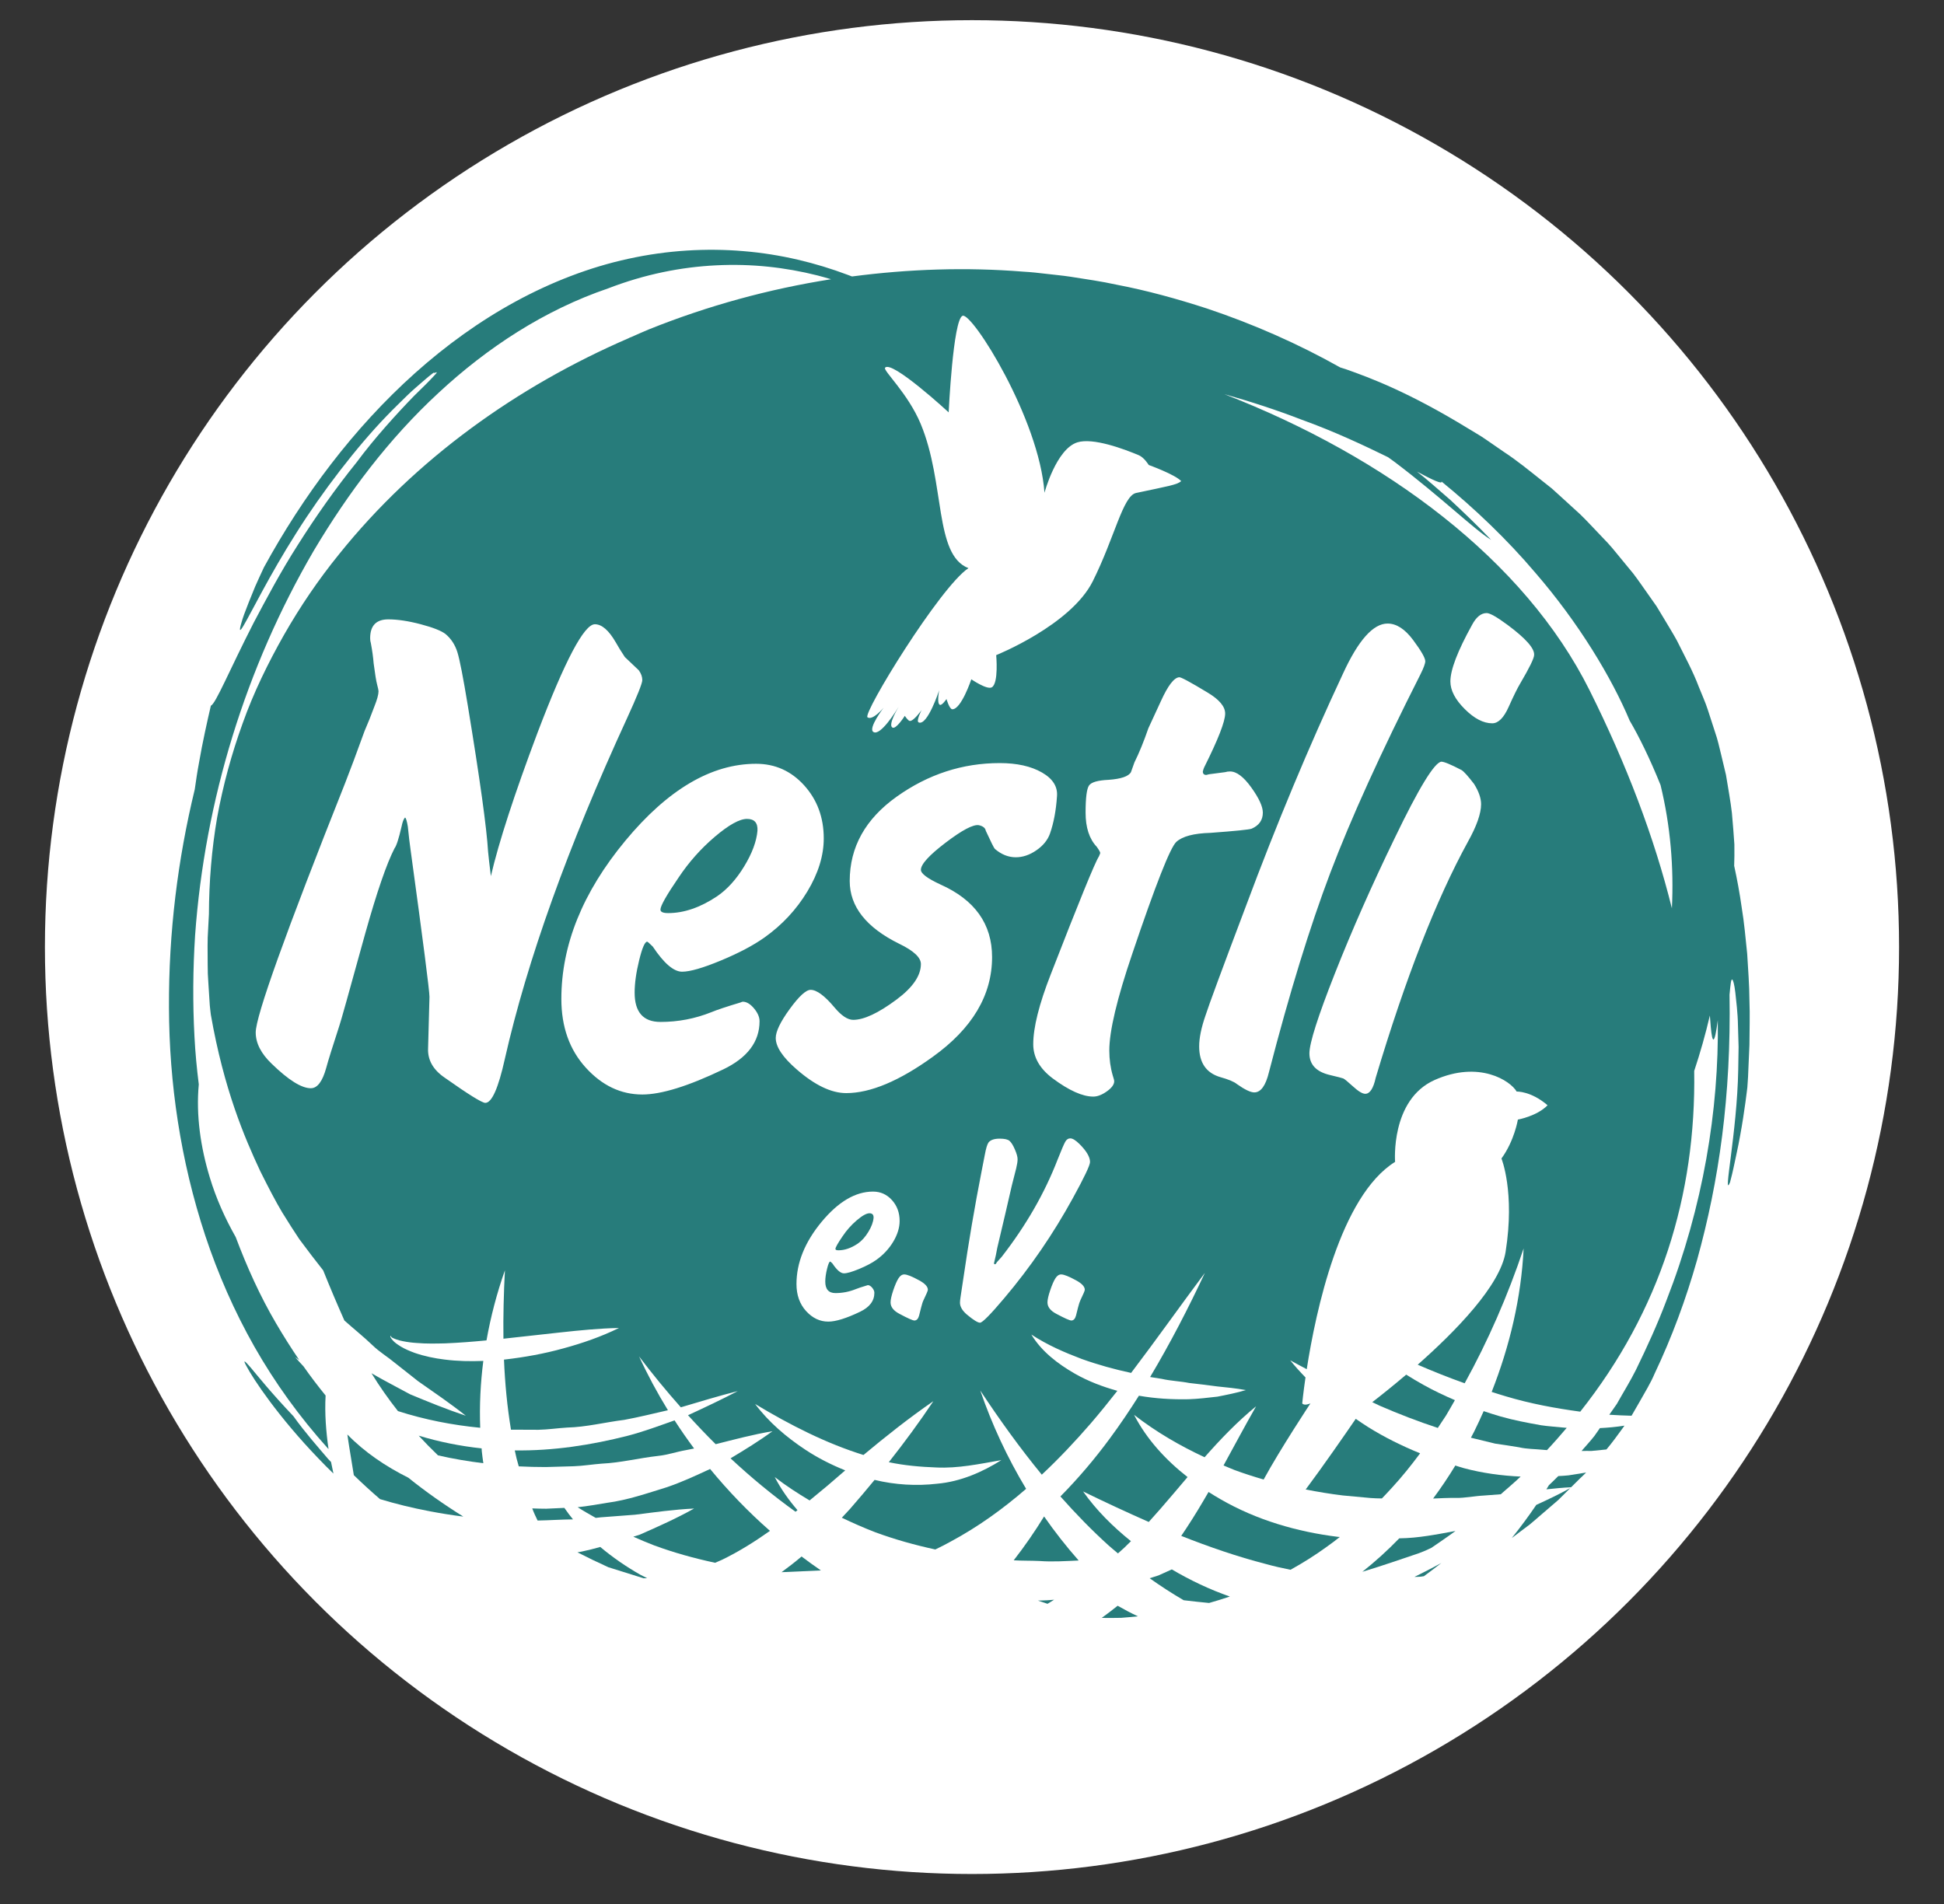 <?xml version="1.0" encoding="UTF-8"?>
<svg xmlns="http://www.w3.org/2000/svg" id="Ebene_1" data-name="Ebene 1" width="184.47mm" height="180.717mm" viewBox="0 0 522.906 512.267">
  <rect x="0" y="0" width="522.906" height="512.267" fill="#333333" stroke="none"/>
  <defs>
    <style>
      .cls-1 {
        fill: #277c7b;
      }

      .cls-1, .cls-2 {
        stroke-width: 0px;
      }

      .cls-2 {
        fill: #fff;
      }
    </style>
  </defs>
  <circle class="cls-2" cx="261.453" cy="254.798" r="249.371"></circle>
  <g>
    <g>
      <path class="cls-1" d="m191.008,395.204c-3.849,1.784-7.73,3.596-11.779,4.95-5.199,1.603-10.399,3.42-15.868,4.143-2.655.421-5.3.923-7.98,1.193,1.599,1.032,3.233,1.949,4.865,2.872.924-.111,1.849-.217,2.786-.261l7.803-.594c5.184-.653,10.4-1.401,15.86-1.658-4.689,2.632-9.608,4.824-14.578,7.012-.586.184-1.175.376-1.762.564,1.839.806,3.683,1.599,5.543,2.315,5.393,1.99,10.891,3.506,16.456,4.699.636-.294,1.303-.53,1.931-.839,4.438-2.157,8.675-4.811,12.824-7.745-5.833-5.119-11.208-10.702-16.102-16.652Z"></path>
      <path class="cls-1" d="m328.324,403.355c-1.096-.625-2.176-1.286-3.243-1.965-1.908,3.302-3.872,6.586-6.008,9.816-.434.674-.895,1.333-1.341,2.001,7.542,2.978,15.083,5.583,22.74,7.556,2.207.612,4.427,1.119,6.655,1.557,3.336-1.845,6.565-3.877,9.661-6.117,1.233-.856,2.417-1.779,3.601-2.702l-.516-.04c-10.984-1.353-21.913-4.535-31.549-10.106Z"></path>
      <path class="cls-1" d="m296.35,435.269c1.742.036,3.488.009,5.233-.019,1.503-.112,3-.25,4.492-.407-1.859-.87-3.668-1.825-5.444-2.845-1.402,1.124-2.828,2.216-4.282,3.271Z"></path>
      <path class="cls-1" d="m210.225,422.968l10.548-.469.046.002c-1.77-1.208-3.502-2.463-5.21-3.752-1.729,1.468-3.531,2.869-5.384,4.219Z"></path>
      <path class="cls-1" d="m161.46,416.182c-1.633.459-3.273.89-4.937,1.23-.398.071-.797.147-1.196.221,2.725,1.385,5.486,2.729,8.306,4.003l9.504,2.977.934-.042c-.627-.338-1.292-.601-1.908-.958-3.766-2.15-7.382-4.635-10.704-7.432Z"></path>
      <path class="cls-1" d="m279.207,430.617l2.559.86c.598-.357,1.186-.73,1.779-1.097-1.254.116-2.512.201-3.779.214-.185.007-.372.016-.558.023Z"></path>
      <path class="cls-1" d="m311.611,423.842c-.788.246-1.58.504-2.371.759,2.964,2.114,6.015,4.081,9.14,5.909.048.007.098.016.146.022,2.239.271,4.47.509,6.693.719,1.883-.527,3.747-1.103,5.59-1.73-5.463-1.907-10.677-4.389-15.61-7.3-1.197.537-2.382,1.089-3.588,1.62Z"></path>
      <path class="cls-1" d="m88.298,392.548c-2.956-3.466-6.232-7.15-9.383-11.555-6.09-6.406-9.568-10.798-11.42-12.995-1.867-2.196-2.156-2.2-1.219-.498,1.769,3.427,8.615,13.708,19.374,24.87,1.283,1.36,2.637,2.72,4.04,4.073-.232-1.036-.444-2.076-.647-3.119-.255-.266-.487-.505-.745-.775Z"></path>
      <path class="cls-1" d="m129.544,389.662c-5.735-.617-11.411-1.744-16.922-3.423,1.666,1.814,3.398,3.578,5.184,5.3,4.047.929,8.118,1.615,12.205,2.115-.138-1.063-.315-2.124-.413-3.188-.026-.269-.03-.535-.054-.804Z"></path>
      <path class="cls-1" d="m146.892,405.897c-1.239-.002-2.482-.036-3.723-.085.41,1.118.916,2.193,1.435,3.261,3.154-.054,6.323-.279,9.521-.309-.817-1.001-1.588-2.033-2.32-3.092l-4.912.225Z"></path>
      <path class="cls-1" d="m176.997,391.69c2.577-.253,5.01-1.131,7.566-1.567l2.14-.426c-1.838-2.472-3.592-4.997-5.259-7.575-4.137,1.471-8.271,3.016-12.538,4.131-9.885,2.52-20.114,4.098-30.438,3.953.285,1.453.642,2.886,1.073,4.295,2.423.12,4.852.182,7.283.181l7.515-.214c2.508-.091,5.005-.514,7.526-.703,5.065-.226,10.011-1.508,15.132-2.074Z"></path>
      <path class="cls-1" d="m93.437,385.924c.188,1.239.351,2.479.561,3.718l1.175,7.222c2.272,2.215,4.627,4.36,7.045,6.45,4.321,1.305,8.696,2.372,13.115,3.215l.022-.019.204.064c3.004.569,6.025,1.059,9.07,1.438-5.114-3.175-10.065-6.659-14.808-10.467-6.058-3.022-11.739-6.843-16.384-11.621Z"></path>
      <path class="cls-1" d="m272.673,419.772c2.281.144,4.584.08,6.875.185,3.521.27,7.047.027,10.599-.129-3.345-3.785-6.446-7.744-9.304-11.852-2.497,4.067-5.219,8.009-8.169,11.797Z"></path>
      <path class="cls-1" d="m428.88,386.305c-1.091,1.403-2.312,2.701-3.47,4.052.897-.005,1.783-.027,2.689-.006l4.008-.398c1.527-1.807,2.91-3.717,4.285-5.615.188-.264.374-.527.561-.792-2.186.346-4.393.552-6.606.662-.497.696-.965,1.404-1.467,2.097Z"></path>
      <path class="cls-1" d="m419.154,397.112c-.835.833-1.672,1.662-2.533,2.47-.225.365-.441.735-.667,1.099,2.19-.236,4.396-.45,6.652-.564.789-.783,1.5-1.492,2.336-2.319.542-.522,1.108-1.016,1.622-1.555l.072-.079c-1.576.252-3.147.502-4.736.755-.91.104-1.83.142-2.748.193Z"></path>
      <path class="cls-1" d="m406.638,413.79c.81-.613,1.582-1.197,2.465-1.868.752-.557,1.523-1.148,2.33-1.75.783-.625,1.563-1.337,2.394-2.041,1.65-1.417,3.423-2.947,5.331-4.59.998-.992,2.144-2.127,3.23-3.205-2.975,1.644-6.045,3.115-9.152,4.53-2.069,3.058-4.277,6.032-6.598,8.925Z"></path>
      <path class="cls-1" d="m382.156,424.177c.28-.043.568-.08.85-.127,1.59-1.156,3.157-2.352,4.713-3.57-2.386,1.319-4.816,2.556-7.262,3.761.568-.016,1.135-.022,1.699-.065Z"></path>
      <path class="cls-1" d="m388.928,380.867c.846-1.363,1.603-2.794,2.417-4.181-2.848-1.22-5.648-2.545-8.351-4.051-1.607-.895-3.193-1.83-4.75-2.811-3.707,3.154-6.941,5.718-9.128,7.406.662.302,1.316.648,1.979.945,5.165,2.239,10.378,4.251,15.651,5.986.73-1.095,1.467-2.185,2.182-3.293Z"></path>
      <path class="cls-1" d="m371.709,403.13c.912-.96,1.831-1.915,2.717-2.902,2.689-2.923,5.186-6.024,7.561-9.239-4.847-1.97-9.533-4.284-13.946-7.034-1.146-.711-2.248-1.49-3.368-2.243-2.767,4.042-8.683,12.604-13.468,19.01,3.299.636,6.615,1.196,9.96,1.6l7.482.693c1.016.087,2.039.1,3.062.115Z"></path>
      <path class="cls-1" d="m376.38,413.863c-3.098,3.202-6.408,6.208-9.924,8.998.017-.006.036-.012.054-.017,5.092-1.543,10.229-3.308,15.211-5.001,1.13-.414,2.234-.892,3.301-1.424,2.188-1.504,4.407-2.999,6.487-4.542-4.972.918-9.969,1.931-15.091,1.985-.013,0-.025.002-.038.002Z"></path>
      <path class="cls-1" d="m393.776,394.988c-.781-.21-1.541-.48-2.317-.708-1.849,3.041-3.835,6.007-5.972,8.877,1.988-.095,3.982-.187,5.992-.166,2.58.06,5.105-.518,7.697-.644l4.499-.34c1.808-1.579,3.648-3.147,5.357-4.759-5.157-.236-10.291-.926-15.255-2.26Z"></path>
      <path class="cls-1" d="m408.583,389.365c2.129.498,4.293.454,6.45.676.359.023.72.056,1.08.085,1.855-1.968,3.592-3.974,5.31-5.988-.44-.037-.881-.06-1.32-.112-1.853-.204-3.729-.302-5.568-.587-3.679-.651-7.349-1.341-10.938-2.372-1.516-.438-3.016-.923-4.511-1.423-.812,1.839-1.657,3.665-2.549,5.472-.277.563-.594,1.111-.881,1.671.063.015.125.037.188.052l6.324,1.54c2.136.328,4.277.605,6.414.985Z"></path>
    </g>
    <path class="cls-1" d="m233.87,326.409c-.788,0-1.924.626-3.401,1.882-1.476,1.252-2.751,2.693-3.833,4.316-1.283,1.87-1.917,2.999-1.917,3.393,0,.247.263.371.812.371,1.669,0,3.393-.591,5.163-1.774,1.082-.738,2.04-1.793,2.875-3.173.842-1.376,1.306-2.632,1.407-3.764.046-.835-.325-1.252-1.105-1.252Z"></path>
    <g>
      <path class="cls-1" d="m179.717,245.653c4.254,0,8.637-1.5,13.141-4.504,2.75-1.877,5.192-4.568,7.319-8.073,2.126-3.502,3.315-6.693,3.569-9.573.121-2.126-.817-3.19-2.815-3.19s-4.883,1.595-8.637,4.785c-3.754,3.191-7.009,6.852-9.76,10.981-3.255,4.757-4.883,7.635-4.883,8.634,0,.629.689.939,2.066.939Z"></path>
      <path class="cls-1" d="m470.568,269.057c-.016-4.119-.36-8.29-.602-12.473-.439-4.167-.791-8.364-1.48-12.468-.533-3.811-1.226-7.55-2.021-11.193.053-1.627.094-3.522.055-5.751-.162-2.492-.384-5.33-.666-8.479-.367-3.138-.989-6.545-1.59-10.209-.431-1.808-.883-3.676-1.333-5.592-.479-1.919-.898-3.914-1.591-5.872-.641-1.979-1.297-4.001-1.967-6.067-.656-2.069-1.603-4.075-2.422-6.168-1.582-4.21-3.814-8.282-5.908-12.492-1.131-2.062-2.398-4.072-3.608-6.122l-1.861-3.078-2.069-2.941c-1.393-1.954-2.742-3.957-4.206-5.872-1.523-1.86-3.059-3.712-4.578-5.564-1.48-1.895-3.153-3.593-4.788-5.303-1.646-1.701-3.225-3.45-4.907-5.065-1.718-1.563-3.419-3.118-5.101-4.657-.846-.759-1.685-1.524-2.52-2.283-.87-.693-1.745-1.385-2.607-2.069-3.455-2.75-6.778-5.469-10.185-7.697-1.682-1.155-3.313-2.287-4.907-3.387-1.587-1.116-3.241-2.003-4.772-2.968-16.014-9.802-26.283-13.608-32.895-15.947-.545-.174-1.032-.326-1.532-.482-11.296-6.354-23.327-11.666-35.846-15.857-7.942-2.576-16.049-4.831-24.328-6.414-4.123-.91-8.306-1.488-12.481-2.153-2.097-.316-4.202-.498-6.304-.752-2.109-.257-4.214-.483-6.336-.602-15.264-1.226-30.718-.717-46.033,1.296-.394-.146-.775-.312-1.179-.444-8.531-3.209-17.981-5.544-27.996-6.366-10.004-.855-20.549-.238-30.988,2.057-10.446,2.268-20.716,6.256-30.374,11.519-9.667,5.271-18.724,11.828-27.01,19.236-16.596,14.858-30.117,33.029-40.639,52.256-.886,1.908-1.697,3.637-2.378,5.208-.641,1.579-1.21,2.983-1.709,4.21-.982,2.462-1.635,4.257-1.967,5.481-.708,2.437-.423,2.465.578.771,2.014-3.371,7.012-13.624,14.127-24.826,7.051-11.23,16.346-23.267,24.276-31.49,1.967-2.065,3.878-3.866,5.5-5.488,1.638-1.607,3.177-2.857,4.333-3.886,2.339-2.054,3.542-2.889,2.956-2.177,1.116-.605.942-.253-.102.819-1.013,1.116-2.869,2.964-5.22,5.243-4.563,4.689-10.72,11.456-15.449,17.858-5.805,7.194-11.131,14.804-15.8,22.199-4.725,7.384-8.552,14.669-11.895,20.965-6.502,12.702-10.244,21.894-11.523,22.325,0,0-1.329,5.611-2.433,11.231-.502,2.829-1.068,5.634-1.378,7.752-.317,2.129-.522,3.542-.522,3.542-4.563,18.804-7.036,38.498-6.937,58.722.068,20.213,3.055,41.027,9.785,61.394,3.379,10.178,7.753,20.216,13.217,29.852,5.477,9.628,12.085,18.819,19.73,27.307.061.068.128.13.188.197-.671-4.738-1.058-9.554-.788-14.407-2.063-2.539-4.054-5.14-5.934-7.833-.756-.83-1.55-1.628-2.248-2.509.358.29.741.535,1.105.815-2.178-3.209-4.258-6.492-6.224-9.85-4.324-7.358-7.854-15.198-10.88-23.247-2.882-5.08-5.28-10.428-6.966-16.026-2.47-8.108-3.737-16.714-2.964-25.059-.537-4.265-.941-8.551-1.163-12.851-.487-9.062-.412-18.163.17-27.244,2.607-36.286,13.608-72.081,31.898-103.445,9.259-15.583,20.271-30.2,33.535-42.45,13.189-12.263,28.574-22.33,45.617-28.135,9.912-3.83,19.729-5.773,29.172-6.224,9.445-.47,18.511.538,27.16,2.715,1.24.307,2.458.681,3.683,1.029-16.711,2.629-33.197,7.137-48.998,13.489-1.635.656-3.232,1.417-4.854,2.114l-.171.036.012.034c-.021.009-.043.018-.064.027l.052-.061c-.149.074-.292.156-.441.23-29.843,12.912-57.288,32.41-77.922,58.167-5.5,6.778-10.435,14.048-14.771,21.654-4.314,7.613-8.175,15.515-11.112,23.773-2.987,8.231-5.286,16.715-6.861,25.313-1.488,8.627-2.184,17.344-2.216,26.026,0,0-.087,1.69-.222,4.222-.201,2.537-.129,5.909-.114,9.296-.015,1.713.059,3.395.182,4.977.095,1.587.19,3.075.277,4.342.067,1.278.15,2.342.253,3.074.087.732.138,1.148.138,1.148,3.515,20.087,9.058,33.042,13.296,42.1,2.232,4.49,4.123,8.096,5.864,11.032,1.789,2.905,3.289,5.235,4.634,7.253,2.377,3.206,4.259,5.658,6.424,8.402,1.783,4.446,3.688,8.942,5.704,13.484,2.487,2.233,5.122,4.32,7.562,6.657,1.856,1.812,4.1,3.138,6.098,4.808l6.149,4.855c4.282,3.004,8.634,5.956,12.857,9.307-5.05-1.677-10.004-3.695-14.973-5.762-3.439-1.886-6.982-3.669-10.403-5.671,2.166,3.532,4.55,6.921,7.119,10.183,7.199,2.311,14.624,3.764,22.128,4.489-.228-6.051.077-12.064.834-17.986-3.458.134-6.935.078-10.416-.369-2.699-.325-5.397-.883-8.014-1.781-1.294-.482-2.579-.997-3.778-1.724-.598-.376-1.18-.749-1.71-1.219-.257-.242-.502-.495-.72-.776-.143-.249-.57-.68-.23-.925-.036.534.883.767,1.393.982.589.225,1.219.372,1.836.502,1.251.249,2.514.415,3.787.487,2.533.221,5.097.158,7.646.099,3.679-.151,7.369-.442,11.062-.798,1.145-6.438,2.805-12.749,4.955-18.851-.318,6.179-.482,12.322-.399,18.399l15.248-1.682c5.203-.562,10.442-1.1,15.832-1.203-4.839,2.37-9.881,4.115-15.021,5.504-5.136,1.425-10.399,2.371-15.725,2.984-.061.006-.123.008-.185.014.263,6.388.862,12.682,1.878,18.855l7.389.03c2.572-.051,5.132-.439,7.708-.597,5.183-.127,10.229-1.437,15.396-2.073,3.918-.729,7.808-1.688,11.725-2.591-2.876-4.679-5.471-9.51-7.755-14.465,3.58,4.728,7.331,9.283,11.222,13.674.032-.007.062-.014.094-.021,5.026-1.48,10.047-3.031,15.222-4.337-4.375,2.29-8.86,4.405-13.381,6.492,2.426,2.664,4.897,5.277,7.444,7.793,4.981-1.255,9.981-2.597,15.276-3.49-3.601,2.636-7.416,4.982-11.277,7.294,5.546,5.177,11.371,9.983,17.476,14.372.177-.14.355-.279.532-.42-2.369-2.746-4.463-5.702-6.123-8.915,3.043,2.355,6.191,4.392,9.379,6.294,1.602-1.31,3.204-2.634,4.809-3.978,1.581-1.377,3.179-2.744,4.774-4.111-3.758-1.511-7.369-3.338-10.717-5.553-5.124-3.392-9.853-7.408-13.521-12.307,9.522,5.724,19.094,10.585,29.147,13.719,6.015-5.02,12.192-9.916,18.794-14.474-3.763,5.649-7.788,11.098-11.981,16.414,4.199.888,8.481,1.265,12.783,1.419,5.793.281,11.463-.914,17.498-1.979-5.092,3.209-10.98,5.794-17.241,6.347-5.603.654-11.37.306-16.864-1.027-2.176,2.644-4.382,5.261-6.635,7.839-.713.783-1.447,1.561-2.178,2.341,2.961,1.411,5.946,2.736,8.972,3.898,5.301,1.958,10.705,3.459,16.175,4.643,1.404-.682,2.806-1.369,4.169-2.146,7.244-3.887,13.968-8.719,20.254-14.167-5.058-8.408-9.192-17.297-12.334-26.46,5.21,7.888,10.689,15.498,16.554,22.65,4.612-4.325,8.986-8.96,13.15-13.774,2.459-2.857,4.83-5.804,7.173-8.784-3.961-1.107-7.835-2.565-11.429-4.619-4.578-2.627-8.975-5.982-11.709-10.529,4.357,2.861,8.93,4.82,13.544,6.572,4.348,1.562,8.786,2.784,13.294,3.756,6.696-8.814,13.134-17.934,19.844-26.913-4.469,9.538-9.315,18.923-14.733,28.018l3.117.493c2.435.566,4.939.626,7.412,1.113,2.493.3,5.006.557,7.538.925,2.532.261,5.088.498,7.689.989-2.505.748-5.061,1.254-7.634,1.761-2.579.281-5.183.621-7.794.697-4.444.09-8.924-.173-13.341-.948-2.48,3.922-5.075,7.786-7.86,11.547-4.014,5.453-8.439,10.679-13.257,15.551,4.117,4.648,8.418,9.076,12.971,13.193.819.734,1.671,1.422,2.506,2.134,1.189-1.021,2.354-2.121,3.497-3.289-4.848-3.902-9.286-8.283-12.878-13.381,6.001,2.935,11.843,5.63,17.667,8.212,1.03-1.162,2.062-2.334,3.105-3.491,2.445-2.805,4.877-5.694,7.332-8.59-5.9-4.619-10.999-10.178-14.388-16.738,6.046,4.684,12.423,8.357,18.972,11.404,4.274-4.844,8.777-9.551,13.853-13.703-3.022,5.288-5.851,10.616-8.757,15.911.985.405,1.96.85,2.951,1.231,2.588.956,5.204,1.793,7.836,2.556,4.48-8.223,12.584-20.478,12.584-20.478,0,0-1.658.744-2.207,0,0,0,.256-2.693.878-6.983-1.431-1.48-2.82-2.999-4.108-4.609,1.482.84,2.962,1.582,4.443,2.39,2.433-15.625,8.999-46.571,23.767-55.776,0,0-1.306-16.706,10.648-22.033,11.967-5.314,20.359.194,22.053,3.115,0,0,3.815-.178,8.314,3.684-2.849,2.944-7.989,3.859-7.989,3.859,0,0-.918,5.678-4.416,10.466,0,0,3.68,8.982,1.112,25.138-1.439,9.042-13.391,21.295-23.642,30.34,4.179,1.803,8.383,3.492,12.636,4.994,6.293-11.408,11.589-23.542,15.856-36.267-.638,13.15-3.699,26.178-8.594,38.592,1.294.392,2.57.847,3.875,1.206,6.515,1.946,13.202,3.196,19.951,4.106,21.546-27.193,31.168-58.229,30.651-91.665,1.632-4.912,3.041-9.881,4.212-14.912.09,1.163.173,2.234.248,3.106.412,4.582,1.006,4.918,1.884-1.837.34,24.165-3.993,50.255-13.81,75.382-2.374,6.315-5.207,12.508-8.211,18.689-1.544,3.088-3.411,6.071-5.116,9.126-.663.989-1.374,1.955-2.052,2.936,1.982.13,3.976.218,5.981.271.018-.025.037-.051.055-.077.721-1.259,1.445-2.505,2.161-3.747,1.401-2.501,2.944-4.998,3.993-7.487,4.701-9.916,8.424-20.018,11.428-30.599,5.9-21.198,9.177-44.09,8.729-71.377.277-2.876.408-4.111.693-4.076.253.04.625,1.338.87,3.542.225,2.197.648,5.282.708,8.876.055,1.8.115,3.723.166,5.717-.032,2.003-.06,4.064-.099,6.169-.298,16.833-4.23,34.968-2.22,30.315,0,0,.099-.396.276-1.081.162-.697.452-1.673.681-2.864.487-2.386,1.235-5.56,1.796-8.761,1.183-6.406,1.923-12.904,1.923-12.904.158-1.824.238-3.676.304-5.583.088-1.895.171-3.83.254-5.794.019-3.929.162-7.982,0-12.085ZM247.646,114.018c-3.455-8.246-10.174-14.352-9.58-15.084,1.76-2.169,17.113,12.002,17.113,12.002,0,0,1.172-24.988,3.74-25.978,2.549-.985,20.652,27.743,22.029,47.611,0,0,3.153-11.796,8.864-13.569,4.19-1.303,12.435,1.757,16.507,3.469,1.467.616,2.674,2.628,2.674,2.628,0,0,7.035,2.528,8.738,4.342-1.183,1.011-3.483,1.34-12.145,3.188-3.541.755-5.747,11.951-11.651,23.756-5.904,11.807-25.974,19.868-25.974,19.868,0,0,.704,7.565-1.18,8.658-1.267.752-5.512-2.157-5.512-2.157,0,0-2.715,8.117-5.109,8.061-.787-.015-1.567-2.75-1.567-2.75,0,0-1.222,1.801-1.772,1.567-.911-.372-.194-3.937-.194-3.937,0,0-3.15,9.655-5.512,8.662-.795-.328.783-3.336.783-3.336,0,0-2.077,2.964-3.149,2.944-.483,0-1.37-1.381-1.37-1.381,0,0-2.382,3.763-3.344,3.146-1.194-.736,1.383-5.074,1.7-5.596-.56.93-4.944,8.056-6.828,6.776-1.456-.974,2.758-6.486,2.758-6.486,0,0-2.952,3.542-4.321,2.552-1.381-.981,19.477-35.023,27.153-40.128-9.26-3.545-6.201-22.883-12.853-38.827Zm-111.852,170.868c-1.752,7.883-3.505,11.825-5.254,11.825-.877,0-4.507-2.252-10.888-6.757-3.13-2.127-4.632-4.756-4.504-7.883l.375-13.892c0-1.625-1.692-14.765-5.067-39.42-.254-1.75-.503-3.877-.754-6.38-.25-1.503-.499-2.315-.75-2.441-.374.377-.689,1.19-.938,2.441-.754,3.255-1.378,5.194-1.877,5.819-2.131,4.129-4.758,11.764-7.883,22.9-4.383,15.893-6.699,24.153-6.949,24.778-1.877,5.758-3.065,9.573-3.565,11.45-1.003,3.631-2.377,5.444-4.129,5.444-2.505,0-6.006-2.187-10.513-6.569-2.881-2.751-4.314-5.567-4.314-8.447,0-4.379,8.004-26.718,24.024-67.013,1.378-3.501,3.125-8.194,5.256-14.077.874-2.003,1.752-4.192,2.627-6.57.753-1.877,1.127-3.253,1.127-4.131,0-.247-.125-.843-.375-1.782-.254-.938-.563-2.846-.938-5.726-.126-1.623-.375-3.44-.754-5.442-.125-.377-.185-.814-.185-1.315,0-3.378,1.623-5.068,4.879-5.068,2.501,0,5.414.439,8.728,1.313,3.316.878,5.539,1.754,6.667,2.629,1.498,1.253,2.562,2.88,3.19,4.881.624,2.004,1.563,6.821,2.816,14.452,3.251,19.775,5.067,32.85,5.442,39.232.125,1.378.375,3.567.75,6.57,2.126-9.134,6.32-22.024,12.579-38.668,7.38-19.396,12.512-29.096,15.392-29.096,1.876,0,3.754,1.63,5.631,4.881.624,1.127,1.434,2.441,2.436,3.944l3.754,3.565c.629.878.939,1.754.939,2.629s-1.378,4.318-4.129,10.323c-15.891,34.538-26.839,65.074-32.849,91.603Zm41.856-9.95c4.758,0,9.322-.874,13.705-2.629,1.502-.624,4.128-1.5,7.883-2.626.249-.126.439-.189.563-.189.999,0,2.003.596,3.005,1.784.999,1.19,1.502,2.347,1.502,3.472,0,5.509-3.259,9.825-9.764,12.953-9.386,4.503-16.645,6.757-21.772,6.757-5.757,0-10.828-2.408-15.207-7.226-4.378-4.816-6.569-10.981-6.569-18.49,0-14.515,5.728-28.689,17.176-42.517,11.453-13.825,23.183-20.742,35.199-20.742,5.128,0,9.445,1.942,12.95,5.82,3.5,3.881,5.256,8.634,5.256,14.265,0,4.63-1.474,9.386-4.411,14.266-2.945,4.88-6.792,9.011-11.545,12.389-3.004,2.128-6.916,4.195-11.734,6.195-4.818,2.002-8.29,3.003-10.416,3.003-2.253,0-4.883-2.252-7.883-6.757-.879-.875-1.378-1.316-1.503-1.316-.628,0-1.345,1.662-2.159,4.975-.813,3.317-1.22,6.227-1.22,8.728,0,5.254,2.317,7.883,6.944,7.883Zm58.059,64.017c-1.175.839-2.72,1.65-4.606,2.435-1.901.788-3.261,1.182-4.096,1.182-.889,0-1.924-.885-3.099-2.659-.348-.344-.549-.514-.595-.514-.247,0-.526.653-.85,1.955-.317,1.302-.479,2.446-.479,3.431,0,2.064.912,3.099,2.736,3.099,1.863,0,3.663-.344,5.387-1.036.587-.243,1.623-.587,3.099-1.032.093-.046.17-.073.216-.073.394,0,.788.236,1.182.699.394.471.587.924.587,1.368,0,2.164-1.275,3.86-3.833,5.089-3.687,1.774-6.546,2.659-8.563,2.659-2.264,0-4.251-.947-5.974-2.84-1.723-1.894-2.581-4.32-2.581-7.269,0-5.708,2.249-11.28,6.747-16.717,4.506-5.437,9.12-8.154,13.842-8.154,2.017,0,3.71.761,5.093,2.288,1.376,1.526,2.064,3.393,2.064,5.607,0,1.82-.58,3.69-1.731,5.611-1.159,1.917-2.674,3.54-4.544,4.869Zm12.698,10.847c-.201.394-.425,1.082-.665,2.067l-.518,2.067c-.247.885-.665,1.325-1.26,1.325-.441,0-1.77-.587-3.98-1.77-1.623-.835-2.435-1.87-2.435-3.099,0-.738.247-1.832.734-3.285.495-1.449.958-2.52,1.407-3.207.441-.692.958-1.036,1.546-1.036.742,0,2.094.541,4.058,1.623,1.53.839,2.288,1.673,2.288,2.512,0,.243-.394,1.179-1.175,2.802Zm2.492-65.479c-9.012,6.507-16.773,9.761-23.275,9.761-4.008,0-8.447-2.125-13.33-6.381-3.754-3.253-5.63-6.069-5.63-8.447,0-1.752,1.252-4.346,3.754-7.79,2.505-3.44,4.378-5.162,5.631-5.162,1.623,0,3.754,1.567,6.381,4.692,1.876,2.252,3.569,3.38,5.071,3.38,2.876,0,6.756-1.813,11.637-5.445,4.379-3.253,6.57-6.443,6.57-9.573,0-1.752-1.942-3.567-5.822-5.444-8.886-4.378-13.324-10.01-13.324-16.895,0-9.131,4.221-16.704,12.668-22.712,8.447-6.006,17.675-9.01,27.686-9.01,4.628,0,8.415.844,11.359,2.534,2.937,1.69,4.283,3.847,4.032,6.476-.25,3.754-.874,7.072-1.877,9.95-.624,1.754-1.845,3.255-3.658,4.503-1.816,1.253-3.661,1.878-5.539,1.878-2.003,0-3.88-.75-5.631-2.252-.25-.25-1.064-1.877-2.441-4.881-.125-.751-.75-1.248-1.877-1.502-1.499-.247-4.476,1.315-8.915,4.693-4.443,3.379-6.662,5.818-6.662,7.321,0,1.003,1.748,2.317,5.253,3.942,9.261,4.131,13.893,10.638,13.893,19.522,0,10.262-5.321,19.21-15.956,26.841Zm39.713,65.479c-.193.394-.417,1.082-.665,2.067l-.518,2.067c-.247.885-.665,1.325-1.252,1.325-.441,0-1.77-.587-3.988-1.77-1.623-.835-2.435-1.87-2.435-3.099,0-.738.247-1.832.742-3.285.487-1.449.958-2.52,1.399-3.207.441-.692.958-1.036,1.553-1.036.734,0,2.087.541,4.058,1.623,1.523.839,2.288,1.673,2.288,2.512,0,.243-.394,1.179-1.182,2.802Zm-1.994-27.525c-5.31,9.692-11.485,18.695-18.518,27.011-3.694,4.378-5.858,6.565-6.492,6.565-.595,0-1.747-.711-3.47-2.141-1.283-1.078-1.917-2.164-1.917-3.246,0-.344.046-.835.147-1.476.24-1.623.487-3.246.734-4.869,1.43-9.839,3.076-19.53,4.946-29.075.247-1.182.526-2.632.85-4.355.317-1.723.649-2.829.997-3.319.541-.692,1.546-1.036,3.022-1.036,1.283,0,2.149.197,2.62.591.464.394.951,1.155,1.438,2.288.495,1.132.742,2.017.742,2.655,0,.591-.124,1.403-.371,2.438-.348,1.426-.742,2.976-1.182,4.649l-1.77,7.674c-.495,2.017-1.206,5.043-2.141,9.077-.193,1.179-.495,2.558-.881,4.131v.073c.046.151.116.224.216.224.201,0,.371-.174.518-.518.193-.197.641-.688,1.329-1.476,6.538-8.413,11.562-17.146,15.055-26.196,1.028-2.608,1.723-4.208,2.064-4.799.348-.591.788-.885,1.329-.885.641,0,1.476.518,2.512,1.55,1.87,1.87,2.805,3.47,2.805,4.796,0,.889-1.53,4.112-4.583,9.668Zm15.964-65.734c-4.129,12.14-6.195,20.836-6.195,26.091,0,2.378.314,4.632.939,6.758.249.752.379,1.252.379,1.502,0,.876-.657,1.782-1.975,2.721-1.313.938-2.533,1.408-3.658,1.408-2.88,0-6.509-1.628-10.888-4.88-3.505-2.629-5.257-5.692-5.257-9.197,0-4.506,1.563-10.761,4.693-18.771,7.634-19.646,11.947-30.222,12.95-31.724.125-.25.25-.562.379-.939,0-.249-.314-.812-.938-1.69-2.007-2.124-3.005-5.191-3.005-9.196s.31-6.446.939-7.321c.624-.875,2.377-1.376,5.256-1.503,3.379-.247,5.377-.939,6.006-2.065l.938-2.627c1.249-2.503,2.502-5.567,3.755-9.198l3.379-7.321c1.877-4.129,3.5-6.255,4.878-6.383.379-.123,2.941,1.253,7.698,4.131,3.126,1.877,4.693,3.754,4.693,5.631,0,2.129-1.877,6.945-5.631,14.453-.125.251-.254.628-.375,1.125,0,.629.31.939.939.939l.749-.187,4.318-.564c.375-.123.813-.187,1.314-.187,1.751,0,3.661,1.44,5.723,4.318,2.067,2.88,3.098,5.132,3.098,6.758,0,2.002-1.003,3.442-3.001,4.316-.629.253-4.318.628-11.078,1.127-4.504.125-7.573.938-9.196,2.439-1.628,1.502-5.571,11.514-11.827,30.033Zm36.748,31.909c-.878,3.631-2.191,5.445-3.944,5.445-1.003,0-2.566-.752-4.692-2.252-.75-.625-2.252-1.251-4.504-1.877-3.754-1.126-5.631-3.878-5.631-8.26,0-2.252.563-5.003,1.688-8.26.874-2.751,4.508-12.576,10.888-29.47,8.258-22.149,16.955-42.985,26.091-62.508,4.133-9.009,8.133-13.513,12.016-13.513,2.377,0,4.661,1.472,6.852,4.41,2.187,2.943,3.283,4.853,3.283,5.726,0,.627-.439,1.815-1.314,3.567-10.638,21.024-18.71,38.794-24.213,53.31-5.51,14.517-11.013,32.41-16.52,53.683Zm53.494-61.943c-8.511,15.518-16.769,36.668-24.778,63.446-.628,2.878-1.567,4.317-2.815,4.317-.75,0-1.849-.658-3.283-1.972-1.442-1.313-2.321-2.032-2.631-2.158-.314-.124-1.535-.438-3.658-.939-3.63-.874-5.446-2.816-5.446-5.819,0-2.751,2.284-9.916,6.851-21.492,4.568-11.574,9.918-23.682,16.048-36.322,6.506-13.514,10.698-20.395,12.576-20.649.753,0,2.566.752,5.446,2.255.624.374,1.748,1.627,3.379,3.754,1.249,2.002,1.877,3.818,1.877,5.442,0,2.505-1.192,5.885-3.569,10.137Zm14.079-42.611c-.75,1.253-1.784,3.349-3.098,6.288-1.313,2.943-2.783,4.411-4.41,4.411-2.378,0-4.851-1.281-7.413-3.847-2.57-2.564-3.851-5.035-3.851-7.414,0-3.128,1.942-8.196,5.822-15.205,1.124-2.126,2.44-3.192,3.94-3.192.873,0,2.75,1.066,5.63,3.192,4.883,3.63,7.259,6.321,7.134,8.071,0,.876-1.253,3.444-3.754,7.696Zm40.809,60.462c-4.753-19.118-12.211-38.746-22.15-58.664-17.475-35.015-54.786-62.79-98.229-79.651,7.118,2.006,14.181,4.309,20.753,6.857,9.046,3.251,16.981,7.026,23.273,10.102.576.417,1.178.846,1.744,1.258,12.674,9.588,21.668,18.404,25.985,20.976-4.107-4.286-7.72-7.712-11.012-10.775-3.192-2.733-5.97-5.287-8.929-7.582,4.411,2.378,6.903,3.469,6.589,2.663,8.862,7.214,17.657,15.586,25.264,24.572,11.69,13.51,20.537,28.265,25.361,39.765,2.448,4.158,5.449,10.231,8.301,17.327,2.672,10.969,3.592,22.176,3.051,33.151Z"></path>
    </g>
  </g>
</svg>
